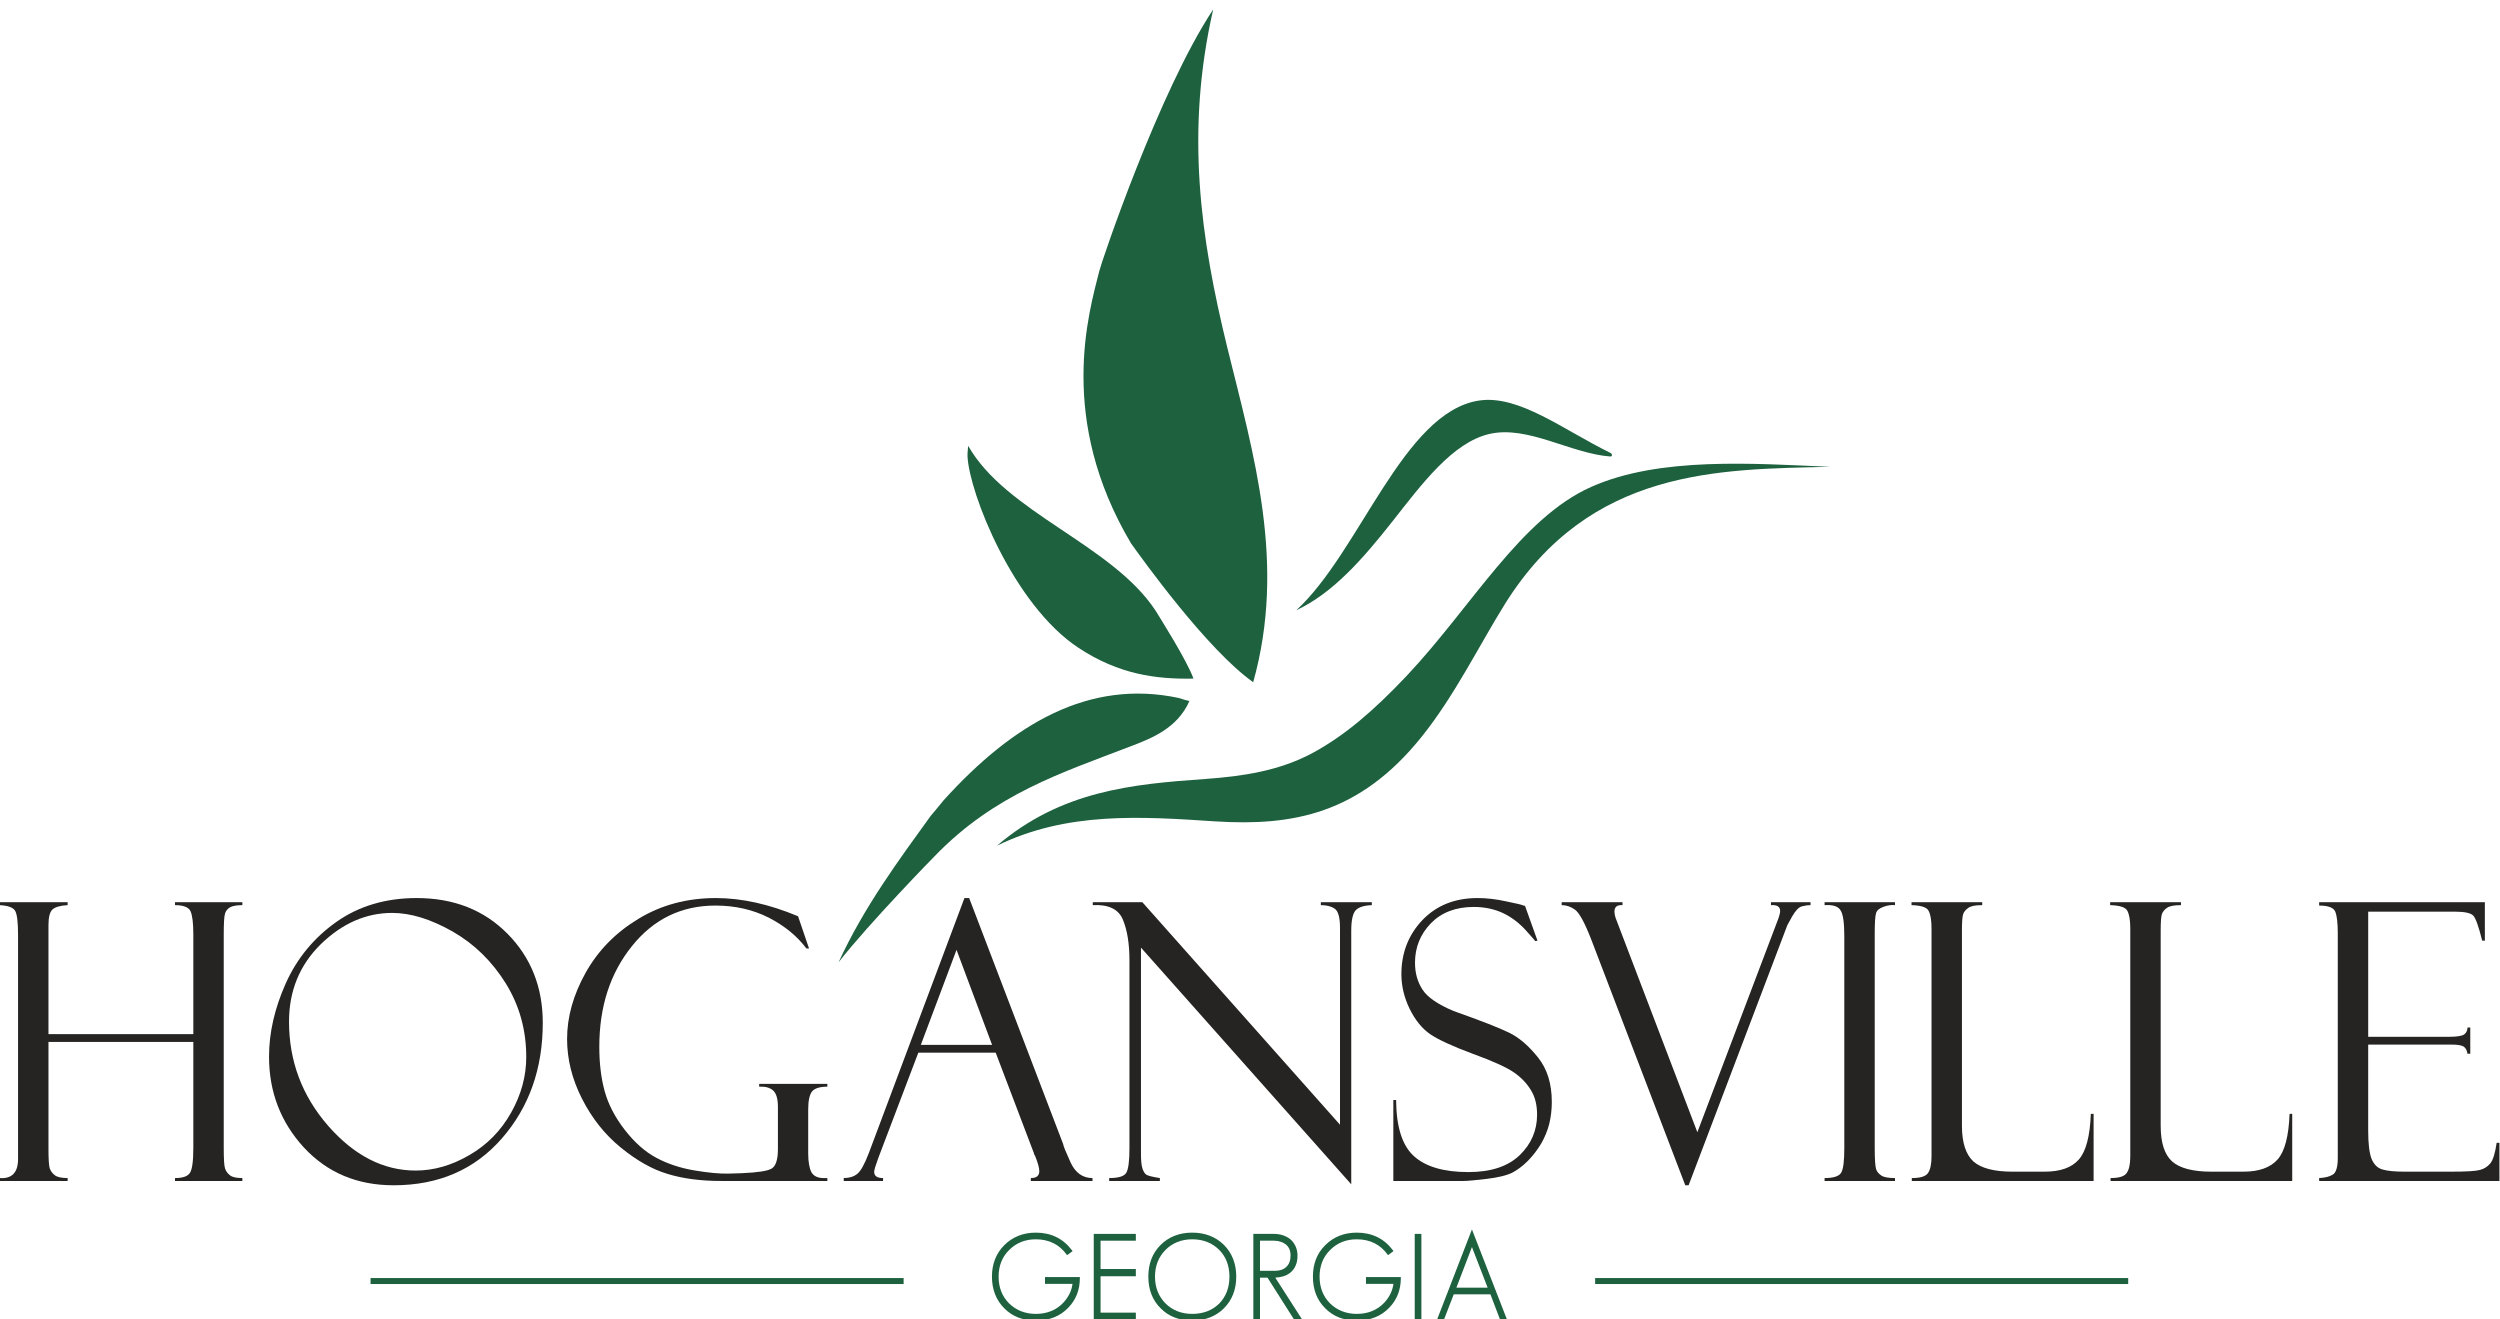 <?xml version="1.0" encoding="UTF-8"?>
<!DOCTYPE svg PUBLIC "-//W3C//DTD SVG 1.1//EN" "http://www.w3.org/Graphics/SVG/1.1/DTD/svg11.dtd">
<!-- Creator: CorelDRAW 2019 (64-Bit) -->
<svg xmlns="http://www.w3.org/2000/svg" xml:space="preserve" width="180px" height="95px" version="1.1" style="shape-rendering:geometricPrecision; text-rendering:geometricPrecision; image-rendering:optimizeQuality; fill-rule:evenodd; clip-rule:evenodd"
viewBox="0 0 180 95"
 xmlns:xlink="http://www.w3.org/1999/xlink"
 xmlns:xodm="http://www.corel.com/coreldraw/odm/2003">
 <defs>
  <style type="text/css">
   <![CDATA[
    .fil1 {fill:#1D613F}
    .fil2 {fill:#252422;fill-rule:nonzero}
    .fil0 {fill:#1D613F;fill-rule:nonzero}
   ]]>
  </style>
 </defs>
 <g id="Layer_x0020_1">
  <g id="_2785713053984">
   <path class="fil0" d="M76.88 94.09c-0.58,0.62 -1.34,0.92 -2.3,0.92 -0.91,0 -1.65,-0.28 -2.22,-0.86 -0.58,-0.58 -0.87,-1.32 -0.87,-2.23 0,-0.9 0.29,-1.64 0.87,-2.22 0.58,-0.58 1.32,-0.88 2.22,-0.88 1.08,0 1.93,0.42 2.55,1.24l-0.28 0.21c-0.54,-0.74 -1.3,-1.11 -2.27,-1.11 -0.79,0 -1.45,0.26 -1.97,0.79 -0.52,0.52 -0.79,1.18 -0.79,1.97 0,0.8 0.26,1.45 0.78,1.97 0.53,0.52 1.19,0.78 1.98,0.78 0.85,0 1.53,-0.29 2.05,-0.85 0.39,-0.43 0.62,-0.92 0.67,-1.46l-1.99 0 0 -0.34 2.37 0c0,0.82 -0.26,1.51 -0.8,2.07z"/>
   <path class="fil0" d="M74.58 88.9c-0.87,0 -1.61,0.29 -2.17,0.85 -0.56,0.57 -0.85,1.29 -0.85,2.17 0,0.89 0.29,1.62 0.85,2.18 0.55,0.56 1.28,0.84 2.17,0.84 0.93,0 1.69,-0.3 2.25,-0.9 0.5,-0.52 0.76,-1.18 0.78,-1.95l-2.22 0 0 0.2 1.99 0 -0.01 0.08c-0.05,0.56 -0.29,1.06 -0.69,1.49 -0.53,0.58 -1.23,0.88 -2.1,0.88 -0.81,0 -1.49,-0.27 -2.03,-0.8 -0.53,-0.53 -0.8,-1.21 -0.8,-2.02 0,-0.81 0.27,-1.49 0.81,-2.02 0.53,-0.54 1.21,-0.81 2.02,-0.81 0.97,0 1.73,0.36 2.28,1.08l0.17 -0.12c-0.6,-0.77 -1.42,-1.15 -2.45,-1.15zm0 6.18c-0.93,0 -1.69,-0.29 -2.27,-0.88 -0.59,-0.59 -0.89,-1.36 -0.89,-2.28 0,-0.92 0.3,-1.68 0.89,-2.27 0.59,-0.59 1.36,-0.9 2.27,-0.9 1.1,0 1.97,0.43 2.6,1.27l0.05 0.06 -0.4 0.29 -0.04 -0.05c-0.52,-0.72 -1.27,-1.09 -2.21,-1.09 -0.77,0 -1.41,0.26 -1.92,0.77 -0.51,0.5 -0.76,1.15 -0.76,1.92 0,0.77 0.25,1.42 0.75,1.92 0.51,0.5 1.16,0.76 1.93,0.76 0.82,0 1.5,-0.28 2,-0.83 0.36,-0.4 0.58,-0.84 0.64,-1.33l-1.98 0 0 -0.49 2.51 0 0 0.07c0,0.83 -0.27,1.55 -0.82,2.12 -0.59,0.63 -1.38,0.94 -2.35,0.94z"/>
   <polygon class="fil0" points="78.82,94.93 78.82,88.91 81.71,88.91 81.71,89.26 79.17,89.26 79.17,91.45 81.71,91.45 81.71,91.82 79.17,91.82 79.17,94.58 81.71,94.58 81.71,94.93 "/>
   <path class="fil0" d="M78.89 94.86l2.75 0 0 -0.21 -2.55 0 0 -2.9 2.55 0 0 -0.23 -2.55 0 0 -2.34 2.55 0 0 -0.2 -2.75 0 0 5.88zm2.89 0.14l-3.03 0 0 -6.16 3.03 0 0 0.49 -2.54 0 0 2.04 2.54 0 0 0.52 -2.54 0 0 2.62 2.54 0 0 0.49z"/>
   <path class="fil0" d="M87.83 89.94c-0.52,-0.52 -1.18,-0.78 -1.99,-0.78 -0.8,0 -1.46,0.26 -1.97,0.78 -0.52,0.51 -0.78,1.17 -0.78,1.98 0,0.8 0.26,1.46 0.77,1.97 0.52,0.52 1.18,0.78 1.98,0.78 0.81,0 1.47,-0.26 1.99,-0.76 0.51,-0.51 0.77,-1.18 0.77,-1.99 0,-0.81 -0.26,-1.47 -0.77,-1.98zm0.24 4.2c-0.58,0.58 -1.32,0.87 -2.23,0.87 -0.91,0 -1.65,-0.28 -2.23,-0.86 -0.57,-0.58 -0.86,-1.32 -0.86,-2.23 0,-0.91 0.28,-1.65 0.86,-2.23 0.58,-0.57 1.32,-0.87 2.23,-0.87 0.9,0 1.65,0.29 2.23,0.86 0.58,0.58 0.87,1.33 0.87,2.24 0,0.91 -0.29,1.65 -0.87,2.22z"/>
   <path class="fil0" d="M85.84 89.23c-0.77,0 -1.42,0.26 -1.92,0.76 -0.5,0.5 -0.76,1.15 -0.76,1.93 0,0.78 0.26,1.42 0.75,1.92 0.5,0.5 1.15,0.76 1.93,0.76 0.79,0 1.44,-0.25 1.94,-0.74 0.49,-0.5 0.74,-1.15 0.74,-1.94 0,-0.79 -0.25,-1.44 -0.74,-1.93 -0.5,-0.5 -1.15,-0.76 -1.94,-0.76zm0 5.51c-0.82,0 -1.5,-0.27 -2.03,-0.8 -0.52,-0.52 -0.79,-1.2 -0.79,-2.02 0,-0.82 0.27,-1.5 0.8,-2.03 0.53,-0.53 1.21,-0.8 2.02,-0.8 0.82,0 1.51,0.27 2.04,0.8 0.52,0.52 0.79,1.2 0.79,2.03 0,0.83 -0.27,1.51 -0.79,2.04 -0.53,0.52 -1.22,0.78 -2.04,0.78zm0 -5.84c-0.89,0 -1.62,0.28 -2.18,0.84 -0.56,0.56 -0.84,1.29 -0.84,2.18 0,0.89 0.28,1.62 0.85,2.18 0.55,0.56 1.28,0.84 2.17,0.84 0.89,0 1.62,-0.29 2.18,-0.85 0.57,-0.55 0.85,-1.28 0.85,-2.17 0,-0.89 -0.28,-1.62 -0.85,-2.18 -0.56,-0.56 -1.3,-0.84 -2.18,-0.84zm0 6.18c-0.92,0 -1.69,-0.29 -2.27,-0.88 -0.6,-0.59 -0.89,-1.36 -0.89,-2.28 0,-0.93 0.29,-1.69 0.88,-2.28 0.59,-0.59 1.36,-0.89 2.28,-0.89 0.92,0 1.69,0.3 2.28,0.88 0.59,0.59 0.89,1.36 0.89,2.29 0,0.92 -0.3,1.69 -0.89,2.28 -0.58,0.58 -1.35,0.88 -2.28,0.88z"/>
   <path class="fil0" d="M92.89 89.89c-0.06,-0.14 -0.16,-0.26 -0.27,-0.35 -0.12,-0.1 -0.26,-0.16 -0.42,-0.21 -0.15,-0.05 -0.32,-0.07 -0.5,-0.07l-1.05 0 0 2.31 1.14 0c0.36,0 0.65,-0.1 0.87,-0.3 0.23,-0.2 0.34,-0.5 0.34,-0.88 0,-0.19 -0.04,-0.35 -0.11,-0.5zm0.33 5.04l-1.92 -3.01 -0.65 0 0 3.01 -0.33 0 0 -6.02 1.39 0c0.22,0 0.43,0.03 0.64,0.1 0.2,0.06 0.37,0.16 0.52,0.28 0.14,0.13 0.26,0.28 0.35,0.47 0.09,0.19 0.13,0.4 0.13,0.64 0,0.26 -0.04,0.49 -0.12,0.68 -0.08,0.19 -0.2,0.35 -0.35,0.48 -0.15,0.12 -0.32,0.21 -0.52,0.27 -0.21,0.06 -0.43,0.09 -0.67,0.09l1.93 3.01 -0.4 0z"/>
   <path class="fil0" d="M90.72 91.5l1.07 0c0.34,0 0.62,-0.09 0.82,-0.28 0.21,-0.19 0.31,-0.47 0.31,-0.83 0,-0.18 -0.03,-0.33 -0.09,-0.47 -0.06,-0.13 -0.15,-0.24 -0.26,-0.33 -0.11,-0.08 -0.24,-0.15 -0.39,-0.19 -0.15,-0.05 -0.31,-0.07 -0.48,-0.07l-0.98 0 0 2.17zm1.07 0.14l-1.21 0 0 -2.46 1.12 0c0.18,0 0.36,0.03 0.52,0.08 0.17,0.05 0.32,0.12 0.44,0.22 0.13,0.1 0.23,0.23 0.3,0.38 0.07,0.15 0.11,0.33 0.11,0.53 0,0.4 -0.12,0.72 -0.36,0.93 -0.23,0.22 -0.54,0.32 -0.92,0.32zm1.46 3.22l0.24 0 -1.93 -3.01 0.13 0c0.23,0 0.45,-0.03 0.65,-0.09 0.19,-0.05 0.36,-0.14 0.5,-0.26 0.14,-0.12 0.25,-0.26 0.32,-0.44 0.08,-0.19 0.12,-0.4 0.12,-0.66 0,-0.23 -0.04,-0.43 -0.13,-0.61 -0.08,-0.18 -0.19,-0.32 -0.33,-0.44 -0.14,-0.12 -0.3,-0.21 -0.49,-0.27 -0.2,-0.07 -0.41,-0.1 -0.62,-0.1l-1.32 0 0 5.88 0.19 0 0 -3.01 0.76 0 0.02 0.03 1.89 2.98zm0.5 0.14l-0.57 0 -0.03 -0.03 -1.89 -2.98 -0.54 0 0 3.01 -0.48 0 0 -6.16 1.47 0c0.23,0 0.45,0.03 0.66,0.1 0.21,0.07 0.39,0.17 0.55,0.3 0.15,0.13 0.27,0.3 0.36,0.49 0.09,0.2 0.14,0.42 0.14,0.67 0,0.27 -0.04,0.51 -0.13,0.71 -0.08,0.2 -0.21,0.37 -0.36,0.5 -0.16,0.13 -0.34,0.23 -0.55,0.29 -0.18,0.05 -0.36,0.08 -0.56,0.09l1.93 3.01z"/>
   <path class="fil0" d="M99.99 94.09c-0.58,0.62 -1.35,0.92 -2.3,0.92 -0.91,0 -1.65,-0.28 -2.22,-0.86 -0.58,-0.58 -0.87,-1.32 -0.87,-2.23 0,-0.9 0.29,-1.64 0.87,-2.22 0.58,-0.58 1.32,-0.88 2.22,-0.88 1.08,0 1.93,0.42 2.55,1.24l-0.28 0.21c-0.54,-0.74 -1.3,-1.11 -2.27,-1.11 -0.79,0 -1.45,0.26 -1.97,0.79 -0.52,0.52 -0.79,1.18 -0.79,1.97 0,0.8 0.26,1.45 0.78,1.97 0.53,0.52 1.19,0.78 1.98,0.78 0.85,0 1.53,-0.29 2.05,-0.85 0.39,-0.43 0.61,-0.92 0.67,-1.46l-1.99 0 0 -0.34 2.37 0c0,0.82 -0.27,1.51 -0.8,2.07z"/>
   <path class="fil0" d="M97.69 88.9c-0.87,0 -1.61,0.29 -2.18,0.85 -0.56,0.57 -0.84,1.29 -0.84,2.17 0,0.89 0.28,1.62 0.84,2.18 0.56,0.56 1.29,0.84 2.18,0.84 0.93,0 1.69,-0.3 2.25,-0.9 0.5,-0.52 0.76,-1.18 0.78,-1.95l-2.23 0 0 0.2 2 0 -0.01 0.08c-0.05,0.56 -0.29,1.06 -0.69,1.49 -0.53,0.58 -1.24,0.88 -2.1,0.88 -0.81,0 -1.49,-0.27 -2.03,-0.8 -0.53,-0.53 -0.8,-1.21 -0.8,-2.02 0,-0.81 0.27,-1.49 0.81,-2.02 0.53,-0.54 1.21,-0.81 2.02,-0.81 0.97,0 1.73,0.36 2.28,1.08l0.16 -0.12c-0.59,-0.77 -1.41,-1.15 -2.44,-1.15zm0 6.18c-0.93,0 -1.69,-0.29 -2.27,-0.88 -0.6,-0.59 -0.89,-1.36 -0.89,-2.28 0,-0.92 0.29,-1.68 0.89,-2.27 0.59,-0.59 1.35,-0.9 2.27,-0.9 1.1,0 1.97,0.43 2.6,1.27l0.04 0.06 -0.39 0.29 -0.04 -0.05c-0.52,-0.72 -1.27,-1.09 -2.21,-1.09 -0.77,0 -1.42,0.26 -1.92,0.77 -0.51,0.5 -0.76,1.15 -0.76,1.92 0,0.77 0.25,1.42 0.75,1.92 0.51,0.5 1.16,0.76 1.93,0.76 0.82,0 1.49,-0.28 2,-0.83 0.36,-0.4 0.57,-0.84 0.64,-1.33l-1.98 0 0 -0.49 2.51 0 0 0.07c0,0.83 -0.27,1.55 -0.82,2.12 -0.59,0.63 -1.38,0.94 -2.35,0.94z"/>
   <polygon class="fil0" points="101.93,94.93 102.27,94.93 102.27,88.91 101.93,88.91 "/>
   <path class="fil0" d="M102 94.86l0.2 0 0 -5.88 -0.2 0 0 5.88zm0.34 0.14l-0.48 0 0 -6.16 0.48 0 0 6.16z"/>
   <path class="fil0" d="M105.98 89.59l-1.23 3.19 2.46 0 -1.23 -3.19zm2.07 5.34l-0.69 -1.81 -2.74 0 -0.7 1.81 -0.34 0 2.4 -6.21 2.41 6.21 -0.34 0z"/>
   <path class="fil0" d="M104.86 92.71l2.25 0 -1.13 -2.92 -1.12 2.92zm2.46 0.14l-2.67 0 1.33 -3.46 1.34 3.46zm0.78 2.01l0.19 0 -2.31 -5.95 -2.3 5.95 0.19 0 0.7 -1.81 2.83 0 0.7 1.81zm0.4 0.14l-0.5 0 -0.69 -1.81 -2.64 0 -0.7 1.81 -0.49 0 0.03 -0.1 2.47 -6.38 2.52 6.48z"/>
   <polygon class="fil0" points="26.68,92.45 65.06,92.45 65.06,92.02 26.68,92.02 "/>
   <polygon class="fil0" points="114.85,92.45 153.23,92.45 153.23,92.02 114.85,92.02 "/>
   <path class="fil1" d="M93.33 43.94c4.57,-4.18 7.7,-14.27 13.16,-15.1 2.87,-0.43 6.02,2.08 9.48,3.78 0.12,0.07 0.13,0.24 -0.02,0.25 -2.88,-0.22 -5.93,-2.25 -8.69,-1.63 -2.67,0.6 -4.91,3.64 -6.98,6.27 -2.16,2.74 -4.3,5.19 -6.95,6.43z"/>
   <path class="fil1" d="M85.93 48.86c-2.67,0.05 -5.36,-0.29 -8.27,-2.21 -4.7,-3.09 -7.88,-11.16 -8,-13.81 -0.01,-0.22 0.05,-0.74 0.05,-0.74 2.72,4.81 10.34,7.1 13.48,11.85 0.35,0.57 2.27,3.6 2.74,4.91z"/>
   <path class="fil1" d="M85.64 50.47c-0.86,1.95 -2.69,2.68 -4.25,3.27 -4.91,1.89 -9.78,3.42 -14.1,7.91 0,-0.01 -4.75,4.86 -6.91,7.63 1.84,-4.01 4.39,-7.43 6.64,-10.55 0,0 0.93,-1.1 0.93,-1.12 5,-5.52 10.47,-8.72 16.9,-7.36 0.35,0.1 0.54,0.18 0.79,0.22z"/>
   <path class="fil1" d="M131.76 33.61c-7.99,0.19 -17.28,0.08 -23.4,9.87 -1.88,3.02 -3.65,6.65 -6.02,9.59 -4.45,5.54 -9.27,6.42 -14.83,6.07 -5.42,-0.36 -10.69,-0.71 -15.73,1.75 4.63,-3.95 9.71,-4.43 14.96,-4.8 2.83,-0.2 5.38,-0.61 7.7,-1.84 2.34,-1.25 4.46,-3.07 6.85,-5.6 4.67,-4.96 8.19,-11.33 13.27,-13.59 4.93,-2.2 11.73,-1.68 17.2,-1.45z"/>
   <path class="fil1" d="M88.37 25.04c-1.93,-7.88 -3.04,-15.53 -1.02,-24.36 -3.9,5.88 -8.05,18.2 -8.2,18.83 -0.76,3.02 -3.04,10.65 2.29,19.62 0.8,1.12 5.47,7.64 8.79,9.99 2.39,-8.54 0.05,-16.32 -1.86,-24.08z"/>
   <path class="fil2" d="M13.92 75.02l-10.43 0 0 7.71c0,0.72 0.03,1.19 0.09,1.39 0.07,0.2 0.19,0.36 0.37,0.5 0.17,0.13 0.48,0.2 0.92,0.2l0 0.21 -4.91 0 0 -0.21c0.89,0.07 1.34,-0.39 1.34,-1.37l0 -16.13c0,-0.92 -0.07,-1.5 -0.21,-1.74 -0.15,-0.25 -0.52,-0.38 -1.13,-0.41l0 -0.21 4.91 0 0 0.21c-0.54,0.03 -0.91,0.14 -1.1,0.32 -0.19,0.19 -0.28,0.56 -0.28,1.12l0 7.85 10.43 0 0 -7.18c0,-0.82 -0.07,-1.37 -0.2,-1.67 -0.14,-0.29 -0.51,-0.44 -1.12,-0.44l0 -0.21 4.85 0 0 0.21c-0.38,0 -0.67,0.05 -0.86,0.14 -0.18,0.1 -0.31,0.24 -0.38,0.44 -0.07,0.2 -0.1,0.71 -0.1,1.53l0 15.39c0,0.79 0.03,1.29 0.1,1.48 0.07,0.19 0.19,0.36 0.36,0.48 0.17,0.13 0.46,0.19 0.88,0.19l0 0.21 -4.85 0 0 -0.21c0.53,0 0.88,-0.11 1.05,-0.34 0.18,-0.22 0.27,-0.84 0.27,-1.83l0 -7.63z"/>
   <path class="fil2" d="M29.93 84.28c1.3,0 2.59,-0.37 3.86,-1.11 1.28,-0.74 2.28,-1.76 3.01,-3.06 0.73,-1.3 1.09,-2.63 1.09,-4 0,-1.95 -0.49,-3.71 -1.47,-5.3 -0.99,-1.59 -2.26,-2.84 -3.83,-3.74 -1.57,-0.89 -3.02,-1.34 -4.35,-1.34 -1.88,0 -3.59,0.75 -5.13,2.24 -1.53,1.5 -2.3,3.36 -2.3,5.59 0,2.84 0.94,5.34 2.81,7.49 1.88,2.15 3.98,3.23 6.31,3.23zm0.07 -19.62c2.67,0 4.85,0.86 6.54,2.57 1.69,1.71 2.54,3.85 2.54,6.41 0,3.3 -0.98,6.07 -2.94,8.32 -1.96,2.25 -4.56,3.38 -7.8,3.38 -2.63,0 -4.78,-0.91 -6.46,-2.72 -1.67,-1.82 -2.51,-4 -2.51,-6.54 0,-1.72 0.4,-3.48 1.21,-5.29 0.81,-1.8 2.03,-3.28 3.65,-4.42 1.62,-1.14 3.55,-1.71 5.77,-1.71z"/>
   <path class="fil2" d="M59.57 84.82l0 0.21 -7.65 0c-1.47,0 -2.76,-0.17 -3.86,-0.51 -1.11,-0.33 -2.23,-0.97 -3.38,-1.91 -1.15,-0.94 -2.07,-2.11 -2.78,-3.51 -0.71,-1.4 -1.07,-2.83 -1.07,-4.29 0,-1.6 0.45,-3.19 1.34,-4.78 0.89,-1.59 2.15,-2.88 3.79,-3.87 1.64,-1 3.5,-1.5 5.58,-1.5 1.87,0 3.84,0.44 5.92,1.31l0.79 2.32 -0.19 0c-0.66,-0.89 -1.57,-1.63 -2.71,-2.22 -1.15,-0.58 -2.43,-0.87 -3.84,-0.87 -2.44,0 -4.45,0.97 -6.01,2.92 -1.57,1.95 -2.35,4.36 -2.35,7.25 0,1.2 0.13,2.27 0.39,3.21 0.26,0.94 0.74,1.86 1.45,2.78 0.71,0.91 1.47,1.58 2.28,2.01 0.81,0.43 1.72,0.73 2.73,0.9 1,0.17 1.8,0.24 2.4,0.23l1.01 -0.03c1.16,-0.05 1.87,-0.16 2.16,-0.34 0.29,-0.18 0.44,-0.65 0.44,-1.39l0 -3.04c0,-0.59 -0.12,-0.99 -0.35,-1.19 -0.24,-0.21 -0.57,-0.29 -1,-0.27l0 -0.2 4.91 0 0 0.2c-0.55,0 -0.91,0.12 -1.1,0.34 -0.18,0.23 -0.28,0.66 -0.28,1.31l0 3.15c0,0.64 0.09,1.09 0.24,1.37 0.16,0.27 0.45,0.41 0.87,0.41l0.27 0z"/>
   <path class="fil2" d="M66.3 75.23l5.13 0 -2.56 -6.84 -2.57 6.84zm5.39 0.56l-5.57 0 -2.88 7.58c-0.2,0.54 -0.3,0.88 -0.3,1 0,0.3 0.21,0.45 0.64,0.45l0 0.21 -2.83 0 0 -0.21c0.38,0 0.7,-0.09 0.96,-0.29 0.25,-0.19 0.54,-0.7 0.85,-1.52l6.88 -18.35 0.34 0 6.77 17.72c0,0.09 0.17,0.52 0.52,1.29 0.35,0.77 0.88,1.15 1.59,1.15l0 0.21 -4.44 0 0 -0.21c0.41,0 0.61,-0.16 0.61,-0.5 0,-0.23 -0.1,-0.59 -0.3,-1.09 -0.03,-0.04 -0.06,-0.1 -0.09,-0.18 -0.01,-0.09 -0.03,-0.13 -0.04,-0.13l-2.71 -7.13z"/>
   <path class="fil2" d="M95.1 64.96l3.67 0 0 0.21c-0.55,0.02 -0.94,0.14 -1.16,0.37 -0.21,0.23 -0.32,0.72 -0.32,1.47l0 18.26 -15.14 -17.04 0 14.84c0,0.47 0.03,0.82 0.1,1.04 0.07,0.23 0.17,0.39 0.29,0.47 0.13,0.08 0.46,0.16 0.97,0.24l0 0.21 -3.65 0 0 -0.21c0.66,0 1.06,-0.12 1.22,-0.36 0.16,-0.25 0.24,-0.83 0.24,-1.76l0 -13.57c0,-1.19 -0.16,-2.16 -0.47,-2.91 -0.31,-0.76 -1.04,-1.11 -2.17,-1.05l0 -0.21 3.57 0 14.23 16.02 0 -14.17c0,-0.76 -0.13,-1.22 -0.39,-1.39 -0.25,-0.17 -0.58,-0.25 -0.99,-0.25l0 -0.21z"/>
   <path class="fil2" d="M109.8 65.22l0.9 2.51 -0.16 0.03c0,-0.01 -0.23,-0.28 -0.71,-0.81 -0.48,-0.52 -1.02,-0.93 -1.64,-1.22 -0.61,-0.28 -1.31,-0.43 -2.08,-0.43 -1.3,0 -2.33,0.4 -3.09,1.18 -0.76,0.79 -1.14,1.73 -1.14,2.84 0,0.74 0.18,1.38 0.54,1.93 0.35,0.55 1.1,1.06 2.23,1.54 1.95,0.69 3.28,1.21 4,1.56 0.72,0.35 1.41,0.94 2.08,1.78 0.67,0.83 1,1.9 1,3.21 0,0.54 -0.06,1.06 -0.18,1.56 -0.12,0.49 -0.32,0.97 -0.58,1.43 -0.27,0.45 -0.59,0.87 -0.96,1.25 -0.38,0.38 -0.76,0.66 -1.14,0.86 -0.39,0.19 -1,0.34 -1.83,0.44 -0.84,0.1 -1.39,0.15 -1.65,0.15l-5.07 0 0 -5.83 0.2 0c0.01,1.93 0.44,3.28 1.28,4.04 0.85,0.77 2.16,1.15 3.93,1.15 1.62,0 2.85,-0.41 3.69,-1.22 0.83,-0.8 1.25,-1.78 1.25,-2.91 0,-0.69 -0.14,-1.28 -0.44,-1.76 -0.29,-0.49 -0.7,-0.92 -1.22,-1.28 -0.53,-0.37 -1.52,-0.82 -2.98,-1.35 -1.45,-0.54 -2.47,-1.01 -3.06,-1.41 -0.59,-0.41 -1.08,-1.02 -1.48,-1.83 -0.39,-0.81 -0.59,-1.64 -0.59,-2.48 0,-1.55 0.51,-2.85 1.52,-3.91 1.01,-1.05 2.33,-1.58 3.97,-1.58 0.64,0 1.33,0.08 2.06,0.24 0.74,0.15 1.16,0.25 1.24,0.3 0.04,0.01 0.07,0.02 0.11,0.02z"/>
   <path class="fil2" d="M121.58 85.34l-0.24 0 -6.76 -17.67c-0.48,-1.24 -0.88,-1.97 -1.19,-2.18 -0.31,-0.22 -0.62,-0.32 -0.95,-0.32l0 -0.21 4.38 0 0 0.21c-0.39,-0.03 -0.58,0.13 -0.58,0.47 0,0.14 0.03,0.29 0.08,0.44l5.89 15.44 5.85 -15.43c0.07,-0.21 0.11,-0.38 0.11,-0.5 0,-0.31 -0.22,-0.45 -0.66,-0.42l0 -0.21 2.85 0 0 0.21c-0.2,0 -0.41,0.03 -0.63,0.09 -0.22,0.06 -0.44,0.29 -0.68,0.7 -0.23,0.41 -0.35,0.62 -0.36,0.65l-7.11 18.73z"/>
   <path class="fil2" d="M136.44 64.96l0 0.21c-0.25,-0.03 -0.53,0.01 -0.83,0.12 -0.31,0.11 -0.49,0.27 -0.54,0.48 -0.06,0.21 -0.09,0.7 -0.09,1.48l0 15.4c0,0.83 0.04,1.34 0.1,1.53 0.06,0.18 0.19,0.34 0.38,0.46 0.18,0.12 0.51,0.18 0.98,0.18l0 0.21 -5.07 0 0 -0.21c0.64,0 1.04,-0.13 1.19,-0.38 0.16,-0.26 0.23,-0.85 0.23,-1.77l0 -15.24c0,-0.96 -0.08,-1.58 -0.26,-1.87 -0.17,-0.3 -0.55,-0.43 -1.16,-0.39l0 -0.21 5.07 0z"/>
   <path class="fil2" d="M137.65 85.03l0 -0.21c0.6,0 0.98,-0.11 1.16,-0.35 0.17,-0.24 0.26,-0.64 0.26,-1.21l0 -16.42c0,-0.58 -0.07,-1 -0.21,-1.26 -0.13,-0.26 -0.55,-0.39 -1.23,-0.41l0 -0.21 5.09 0 0 0.21c-0.48,0 -0.81,0.06 -0.99,0.19 -0.19,0.13 -0.32,0.28 -0.38,0.45 -0.06,0.17 -0.09,0.56 -0.09,1.17l0 14.08c0,1.21 0.28,2.06 0.82,2.56 0.55,0.49 1.49,0.74 2.82,0.74l2.32 0c1.12,0 1.94,-0.29 2.45,-0.87 0.52,-0.58 0.81,-1.68 0.87,-3.29l0.2 0 0 4.83 -13.09 0z"/>
   <path class="fil2" d="M151.96 85.03l0 -0.21c0.59,0 0.98,-0.11 1.15,-0.35 0.18,-0.24 0.27,-0.64 0.27,-1.21l0 -16.42c0,-0.58 -0.07,-1 -0.21,-1.26 -0.13,-0.26 -0.55,-0.39 -1.24,-0.41l0 -0.21 5.1 0 0 0.21c-0.48,0 -0.81,0.06 -1,0.19 -0.19,0.13 -0.31,0.28 -0.37,0.45 -0.06,0.17 -0.09,0.56 -0.09,1.17l0 14.08c0,1.21 0.27,2.06 0.82,2.56 0.55,0.49 1.49,0.74 2.82,0.74l2.32 0c1.11,0 1.93,-0.29 2.45,-0.87 0.52,-0.58 0.81,-1.68 0.87,-3.29l0.19 0 0 4.83 -13.08 0z"/>
   <path class="fil2" d="M166.98 65.2l0 -0.24 11.93 0 0 2.77 -0.19 0c-0.26,-1.03 -0.47,-1.63 -0.65,-1.81 -0.17,-0.18 -0.61,-0.28 -1.3,-0.28l-6.26 0 0 9.01 5.81 0c0.58,0 0.94,-0.06 1.1,-0.17 0.15,-0.12 0.24,-0.28 0.24,-0.5l0.2 0 0 1.89 -0.2 0c-0.04,-0.26 -0.14,-0.44 -0.3,-0.53 -0.16,-0.09 -0.45,-0.13 -0.88,-0.13l-5.97 0 0 6.2c0,0.93 0.08,1.6 0.24,2.02 0.17,0.41 0.43,0.67 0.78,0.77 0.36,0.11 0.9,0.16 1.62,0.16l3.35 0c1.06,0 1.74,-0.04 2.04,-0.12 0.29,-0.07 0.54,-0.22 0.75,-0.46 0.2,-0.23 0.36,-0.73 0.47,-1.5l0.2 0 0 2.75 -12.98 0 0 -0.21c0.44,-0.02 0.77,-0.11 1,-0.26 0.22,-0.15 0.34,-0.54 0.34,-1.17l0 -16.19c0,-0.74 -0.06,-1.26 -0.18,-1.56 -0.12,-0.29 -0.51,-0.44 -1.16,-0.44z"/>
  </g>
 </g>
</svg>
